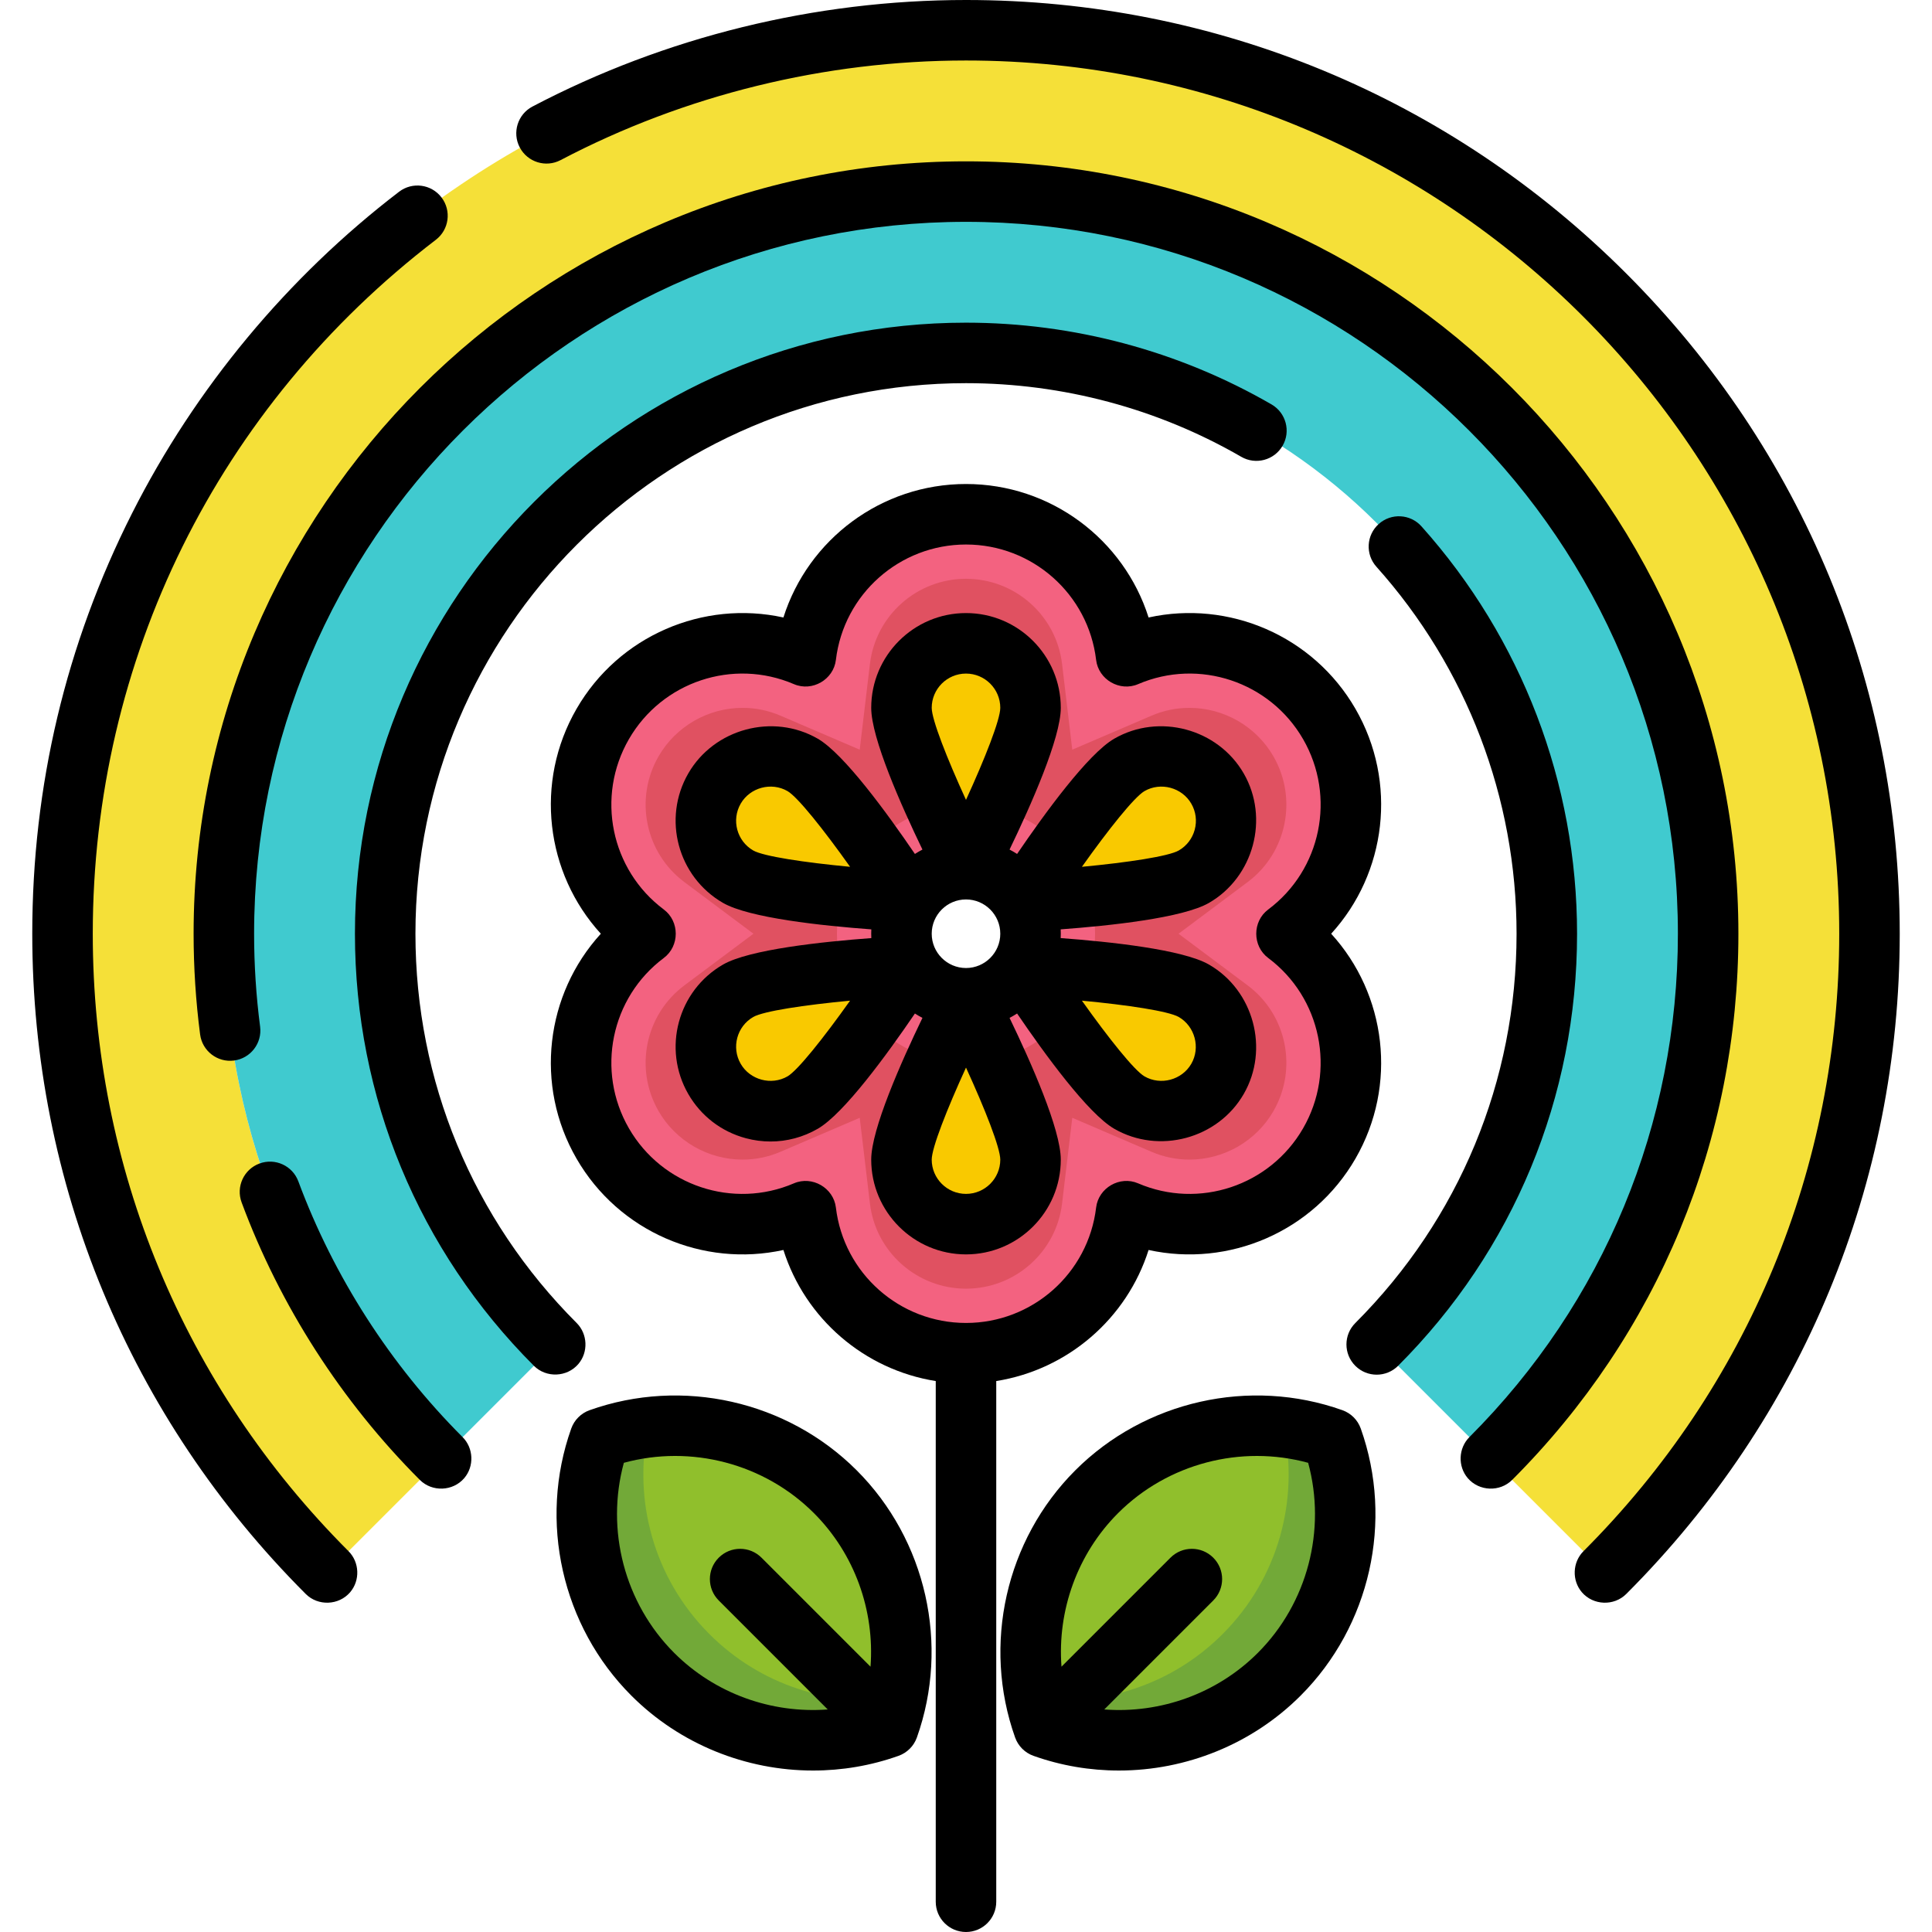 <?xml version="1.0" encoding="iso-8859-1"?>
<!-- Uploaded to: SVG Repo, www.svgrepo.com, Generator: SVG Repo Mixer Tools -->
<svg height="800px" width="800px" version="1.1" id="Layer_1" xmlns="http://www.w3.org/2000/svg" xmlns:xlink="http://www.w3.org/1999/xlink" 
	 viewBox="0 0 512 512" xml:space="preserve">
<path style="fill:#F5E038;" d="M256,8.017c-132.235,0-239.432,107.197-239.432,239.432c0,66.117,26.799,125.976,70.128,169.304
	l30.233-30.233c-35.591-35.592-57.605-84.761-57.605-139.072c0-108.621,88.055-196.676,196.676-196.676
	s196.676,88.055,196.676,196.676c0,54.31-22.014,103.48-57.605,139.072l30.233,30.233c43.329-43.329,70.128-103.187,70.128-169.304
	C495.432,115.214,388.235,8.017,256,8.017z"/>
<path style="fill:#40CACF;" d="M102.079,247.449c0-85.008,68.913-153.921,153.921-153.921s153.921,68.913,153.921,153.921
	c0,42.505-17.228,80.984-45.083,108.838l30.233,30.233c35.592-35.591,57.606-84.76,57.606-139.071
	c0-108.621-88.055-196.676-196.676-196.676S59.324,138.828,59.324,247.449c0,54.31,22.014,103.48,57.605,139.072l30.233-30.233
	C119.308,328.434,102.079,289.953,102.079,247.449z"/>
<path style="fill:#F36280;" d="M340.884,247.449c17.103-12.789,22.33-36.629,11.388-55.582s-34.202-26.347-53.829-17.93
	c-2.524-21.206-20.557-37.653-42.443-37.653s-39.918,16.447-42.443,37.653c-19.627-8.418-42.887-1.024-53.829,17.93
	s-5.715,42.793,11.388,55.582c-17.103,12.788-22.33,36.629-11.388,55.582s34.202,26.347,53.829,17.93
	c2.524,21.206,20.557,37.653,42.443,37.653s39.918-16.447,42.443-37.653c19.627,8.418,42.887,1.024,53.829-17.93
	S357.987,260.237,340.884,247.449z M256,264.551c-9.446,0-17.102-7.656-17.102-17.102c0-9.446,7.656-17.102,17.102-17.102
	c9.446,0,17.102,7.656,17.102,17.102C273.102,256.895,265.446,264.551,256,264.551z"/>
<path style="fill:#E05161;" d="M256,341.511c-12.983,0-23.928-9.703-25.46-22.572l-2.702-22.712l-21.021,9.015
	c-3.189,1.368-6.565,2.062-10.034,2.062c-9.154,0-17.677-4.914-22.245-12.825c-6.492-11.244-3.562-25.574,6.817-33.335
	l18.318-13.696l-18.318-13.697c-10.378-7.76-13.31-22.091-6.818-33.335c4.567-7.911,13.091-12.825,22.245-12.825
	c3.469,0,6.844,0.694,10.034,2.062l21.02,9.014l2.703-22.711c1.532-12.868,12.477-22.572,25.46-22.572s23.929,9.704,25.46,22.572
	l2.702,22.712l21.021-9.015c3.189-1.367,6.565-2.061,10.033-2.061c9.153,0,17.677,4.914,22.245,12.825
	c6.491,11.244,3.56,25.574-6.818,33.335l-18.316,13.695l18.318,13.696c10.378,7.76,13.309,22.091,6.817,33.335
	c-4.566,7.91-13.09,12.825-22.243,12.825c-0.001,0-0.001,0-0.001,0c-3.47,0-6.845-0.694-10.034-2.061l-21.021-9.015l-2.702,22.712
	C279.929,331.807,268.983,341.511,256,341.511z M256,213.244c-18.861,0-34.205,15.344-34.205,34.205s15.344,34.205,34.205,34.205
	s34.205-15.344,34.205-34.205S274.861,213.244,256,213.244z"/>
<g>
	<path style="fill:#F9C900;" d="M299.287,292.188c-8.18-4.722-28.476-36.188-28.476-36.188s37.398,1.844,45.579,6.567
		c8.18,4.722,10.983,15.183,6.259,23.362C317.925,294.108,307.467,296.912,299.287,292.188z"/>
	<path style="fill:#F9C900;" d="M316.389,232.33c-8.18,4.722-45.579,6.567-45.579,6.567s20.296-31.466,28.476-36.188
		c8.18-4.722,18.639-1.92,23.362,6.259C327.371,217.148,324.57,227.608,316.389,232.33z"/>
	<path style="fill:#F9C900;" d="M273.102,187.591c0,9.446-17.102,42.756-17.102,42.756s-17.102-33.31-17.102-42.756
		s7.656-17.102,17.102-17.102C265.446,170.489,273.102,178.145,273.102,187.591z"/>
	<path style="fill:#F9C900;" d="M212.713,202.709c8.18,4.722,28.476,36.188,28.476,36.188s-37.398-1.844-45.579-6.567
		c-8.18-4.722-10.983-15.183-6.259-23.362C194.073,200.788,204.533,197.986,212.713,202.709z"/>
	<path style="fill:#F9C900;" d="M195.611,262.567c8.18-4.722,45.579-6.567,45.579-6.567s-20.296,31.466-28.476,36.188
		c-8.18,4.722-18.639,1.92-23.362-6.259C184.628,277.749,187.43,267.29,195.611,262.567z"/>
	<path style="fill:#F9C900;" d="M238.898,307.307c0-9.446,17.102-42.756,17.102-42.756s17.102,33.31,17.102,42.756
		c0,9.446-7.656,17.102-17.102,17.102C246.554,324.409,238.898,316.753,238.898,307.307z"/>
</g>
<path style="fill:#90BF2C;" d="M158.937,381.267c21.092-7.505,45.55-2.823,62.434,14.061c16.884,16.884,21.566,41.342,14.061,62.434
	c-21.092,7.505-45.55,2.823-62.434-14.061C156.115,426.818,151.432,402.359,158.937,381.267z"/>
<path style="fill:#72A938;" d="M188.015,433.064c-14.884-14.884-20.28-35.655-16.209-54.817c-4.365,0.529-8.684,1.531-12.869,3.02
	c-7.505,21.092-2.823,45.55,14.061,62.434c16.883,16.883,41.342,21.566,62.434,14.061c0.888-2.498,1.6-5.043,2.147-7.617
	C219.947,452.283,201.548,446.598,188.015,433.064z"/>
<path style="fill:#90BF2C;" d="M353.063,381.267c-21.092-7.505-45.55-2.823-62.434,14.061
	c-16.883,16.883-21.566,41.342-14.061,62.434c21.092,7.505,45.55,2.823,62.434-14.061
	C355.885,426.818,360.568,402.359,353.063,381.267z"/>
<path style="fill:#72A938;" d="M323.985,433.064c14.884-14.884,20.28-35.655,16.209-54.817c4.365,0.529,8.684,1.531,12.869,3.02
	c7.505,21.092,2.823,45.55-14.061,62.434c-16.883,16.883-41.342,21.566-62.434,14.061c-0.888-2.498-1.6-5.043-2.147-7.617
	C292.053,452.283,310.452,446.598,323.985,433.064z"/>
<path d="M24.585,247.449c0-72.658,33.138-139.687,90.917-183.9c3.517-2.69,4.186-7.722,1.494-11.238
	c-2.691-3.517-7.723-4.187-11.238-1.494C76.201,73.433,51.734,102.897,35,136.023C17.45,170.766,8.551,208.256,8.551,247.449
	c0,66.096,25.74,128.236,72.476,174.973c3.26,3.261,8.765,3.041,11.763-0.46c2.687-3.137,2.493-7.959-0.426-10.877
	C48.656,367.375,24.585,309.262,24.585,247.449z"/>
<path d="M430.973,72.476C384.236,25.739,322.096,0,256,0c-39.989,0-79.719,9.763-114.892,28.235
	c-3.92,2.059-5.429,6.905-3.37,10.825c2.059,3.92,6.904,5.429,10.825,3.37C181.446,25.162,218.597,16.033,256,16.033
	c127.603,0,231.415,103.813,231.415,231.415c0,61.813-24.073,119.927-67.781,163.636c-2.918,2.918-3.113,7.74-0.425,10.877
	c2.998,3.502,8.503,3.72,11.764,0.46c46.736-46.736,72.475-108.876,72.475-174.973S477.71,119.213,430.973,72.476z"/>
<path d="M376.702,139.488c-2.952-3.299-8.02-3.581-11.321-0.626c-3.299,2.952-3.58,8.021-0.627,11.32
	c23.957,26.765,37.15,61.31,37.15,97.267c0,38.973-15.176,75.612-42.734,103.17c-3.131,3.131-3.131,8.206,0,11.337
	c1.566,1.566,3.617,2.348,5.669,2.348c2.051,0,4.103-0.782,5.668-2.348c30.585-30.584,47.43-71.25,47.43-114.506
	C417.937,207.54,403.292,169.198,376.702,139.488z"/>
<path d="M152.83,350.618c-27.557-27.557-42.734-64.197-42.734-103.17c0-80.452,65.452-145.904,145.904-145.904
	c25.652,0,50.877,6.748,72.947,19.515c3.833,2.217,8.737,0.906,10.954-2.926c2.217-3.832,0.908-8.736-2.924-10.954
	C312.469,93.004,284.468,85.511,256,85.511c-89.293,0-161.937,72.644-161.937,161.937c0,43.255,16.845,83.921,47.431,114.506
	c3.261,3.261,8.765,3.041,11.763-0.46C155.943,358.358,155.75,353.537,152.83,350.618z"/>
<path d="M79.065,313.074c-1.54-4.152-6.155-6.268-10.305-4.728c-4.152,1.54-6.268,6.154-4.728,10.305
	c10.154,27.367,26.486,52.796,47.228,73.539c3.26,3.261,8.765,3.04,11.763-0.46c2.687-3.137,2.493-7.959-0.426-10.877
	C103.475,361.73,88.422,338.292,79.065,313.074z"/>
<path d="M256,42.756c-112.868,0-204.693,91.825-204.693,204.693c0,8.923,0.58,17.903,1.725,26.689
	c0.572,4.39,4.599,7.492,8.985,6.914c4.391-0.572,7.485-4.595,6.914-8.985c-1.055-8.102-1.591-16.385-1.591-24.618
	c0-104.027,84.633-188.66,188.66-188.66s188.66,84.633,188.66,188.66c0,50.393-19.624,97.77-55.258,133.403
	c-2.918,2.918-3.113,7.74-0.425,10.877c2.998,3.502,8.503,3.72,11.764,0.46c38.66-38.661,59.952-90.065,59.952-144.74
	C460.693,134.581,368.869,42.756,256,42.756z"/>
<path d="M304.387,331.257c21.213,4.666,43.603-4.776,54.828-24.217c11.224-19.441,8.206-43.554-6.441-59.591
	c14.647-16.037,17.666-40.15,6.441-59.591s-33.607-28.888-54.828-24.217c-6.564-20.704-25.937-35.374-48.387-35.374
	c-22.449,0-41.822,14.669-48.387,35.374c-21.211-4.666-43.603,4.776-54.828,24.217c-11.224,19.442-8.208,43.554,6.441,59.591
	c-14.65,16.037-17.667,40.15-6.441,59.591c11.224,19.442,33.616,28.886,54.828,24.217c5.768,18.193,21.426,31.722,40.37,34.738
	v137.989c0,4.427,3.589,8.017,8.017,8.017c4.428,0,8.017-3.589,8.017-8.017v-137.99C282.96,362.977,298.618,349.448,304.387,331.257
	z M221.519,320.014c-0.621-5.22-6.271-8.5-11.12-6.421c-16.137,6.922-34.936,0.657-43.727-14.57
	c-8.792-15.227-4.816-34.639,9.245-45.154c4.218-3.154,4.219-9.685,0-12.841c-14.062-10.515-18.036-29.927-9.245-45.154
	c8.793-15.226,27.591-21.49,43.727-14.57c4.847,2.076,10.499-1.196,11.12-6.421c2.076-17.434,16.899-30.582,34.481-30.582
	s32.407,13.148,34.483,30.583c0.621,5.224,6.272,8.498,11.12,6.421c16.135-6.921,34.936-0.657,43.726,14.57
	s4.816,34.64-9.245,45.154c-4.219,3.153-4.219,9.686,0,12.841c14.061,10.515,18.036,29.927,9.245,45.154
	c-8.793,15.227-27.589,21.491-43.726,14.57c-4.846-2.081-10.499,1.198-11.12,6.42c-2.076,17.435-16.9,30.583-34.483,30.583
	S223.593,337.449,221.519,320.014z"/>
<path d="M281.119,307.307c0-8.008-7.912-25.824-13.578-37.559c0.685-0.356,1.352-0.743,1.999-1.159
	c7.328,10.774,18.803,26.537,25.739,30.542c11.869,6.854,27.477,2.649,34.314-9.194c6.854-11.871,2.656-27.473-9.195-34.314
	c-6.934-4.003-26.313-6.06-39.309-7.019c0.017-0.384,0.029-0.769,0.029-1.157s-0.012-0.773-0.029-1.157
	c12.995-0.959,32.375-3.016,39.309-7.019c11.85-6.841,16.048-22.442,9.195-34.313c-6.839-11.849-22.446-16.049-34.314-9.195
	c-6.936,4.005-18.411,19.768-25.739,30.541c-0.647-0.416-1.314-0.803-1.999-1.159c5.666-11.732,13.578-29.548,13.578-37.557
	c0-13.851-11.268-25.119-25.119-25.119c-13.851,0-25.119,11.268-25.119,25.119c0,8.008,7.912,25.824,13.578,37.559
	c-0.685,0.356-1.352,0.743-1.999,1.159c-7.328-10.774-18.804-26.537-25.74-30.541c-11.87-6.853-27.472-2.655-34.314,9.195
	c-6.925,11.994-2.8,27.387,9.195,34.313c6.934,4.003,26.314,6.06,39.309,7.019c-0.017,0.384-0.029,0.769-0.029,1.157
	s0.012,0.773,0.029,1.157c-12.995,0.959-32.375,3.016-39.309,7.019l0,0c-11.994,6.925-16.119,22.318-9.194,34.314
	c3.355,5.811,8.771,9.967,15.253,11.703c2.163,0.579,4.36,0.867,6.543,0.867c4.353,0,8.648-1.142,12.518-3.377
	c6.936-4.004,18.412-19.767,25.74-30.541c0.647,0.416,1.314,0.803,1.999,1.159c-5.667,11.732-13.579,29.548-13.579,37.557
	c0,13.851,11.268,25.119,25.119,25.119C269.851,332.426,281.119,321.158,281.119,307.307z M246.914,247.449
	c0-5.01,4.076-9.086,9.086-9.086c5.01,0,9.086,4.076,9.086,9.086s-4.076,9.086-9.086,9.086
	C250.99,256.534,246.914,252.459,246.914,247.449z M312.381,269.51c4.286,2.474,5.804,8.118,3.325,12.412
	c-2.476,4.284-8.116,5.804-12.41,3.325c-2.705-1.581-9.546-10.163-16.575-20.061C298.808,266.324,309.66,267.958,312.381,269.51z
	 M303.295,209.652c4.294-2.48,9.939-0.957,12.411,3.326c1.214,2.101,1.537,4.549,0.909,6.893c-0.629,2.344-2.131,4.303-4.234,5.518
	c-2.721,1.553-13.573,3.185-25.662,4.324C293.748,219.815,300.588,211.234,303.295,209.652z M256,178.505
	c5.01,0,9.086,4.076,9.086,9.086c-0.016,3.133-4.029,13.347-9.086,24.386c-5.057-11.035-9.068-21.25-9.086-24.386
	C246.914,182.581,250.99,178.505,256,178.505z M199.618,225.388c-4.339-2.505-5.831-8.073-3.325-12.411
	c2.472-4.282,8.118-5.805,12.411-3.325c2.705,1.58,9.545,10.162,16.575,20.061C213.192,228.573,202.339,226.94,199.618,225.388z
	 M208.704,285.246c-4.293,2.48-9.936,0.959-12.411-3.325c-2.504-4.339-1.012-9.907,3.325-12.411
	c2.721-1.553,13.574-3.185,25.661-4.324C218.249,275.084,211.409,283.666,208.704,285.246z M246.914,307.307
	c0.016-3.133,4.029-13.347,9.086-24.386c5.058,11.035,9.07,21.25,9.086,24.386c0,5.01-4.076,9.086-9.086,9.086
	C250.99,316.392,246.914,312.317,246.914,307.307z"/>
<path d="M355.749,373.714c-24.571-8.745-52.36-2.485-70.79,15.945c-18.43,18.43-24.689,46.217-15.946,70.79
	c0.808,2.271,2.595,4.058,4.867,4.866c7.37,2.623,15.027,3.895,22.635,3.895c17.761,0,35.252-6.938,48.156-19.841
	c18.429-18.431,24.688-46.217,15.945-70.79C359.808,376.309,358.021,374.522,355.749,373.714z M333.334,438.032
	c-10.802,10.802-25.813,16.116-40.692,14.993l28.885-28.885c3.131-3.131,3.131-8.207,0-11.337c-3.132-3.131-8.207-3.131-11.338,0
	l-28.885,28.885c-1.122-14.881,4.192-29.891,14.994-40.691c13.158-13.158,32.562-18.191,50.374-13.339
	C351.527,405.468,346.491,424.873,333.334,438.032z"/>
<path d="M156.25,373.714c-2.271,0.808-4.058,2.594-4.866,4.866c-8.744,24.573-2.485,52.36,15.945,70.79
	c12.904,12.904,30.392,19.841,48.155,19.841c7.607,0,15.267-1.273,22.635-3.895c2.271-0.808,4.058-2.594,4.866-4.866
	c8.744-24.573,2.484-52.36-15.945-70.79C208.611,371.229,180.822,364.969,156.25,373.714z M230.695,441.688l-28.885-28.885
	c-3.131-3.131-8.207-3.131-11.337,0c-3.131,3.131-3.131,8.207,0,11.337l28.885,28.885c-14.881,1.122-29.891-4.192-40.692-14.993
	c-13.159-13.159-18.194-32.564-13.339-50.374c17.811-4.855,37.215,0.181,50.374,13.339
	C226.503,411.798,231.817,426.807,230.695,441.688z"/>
</svg>